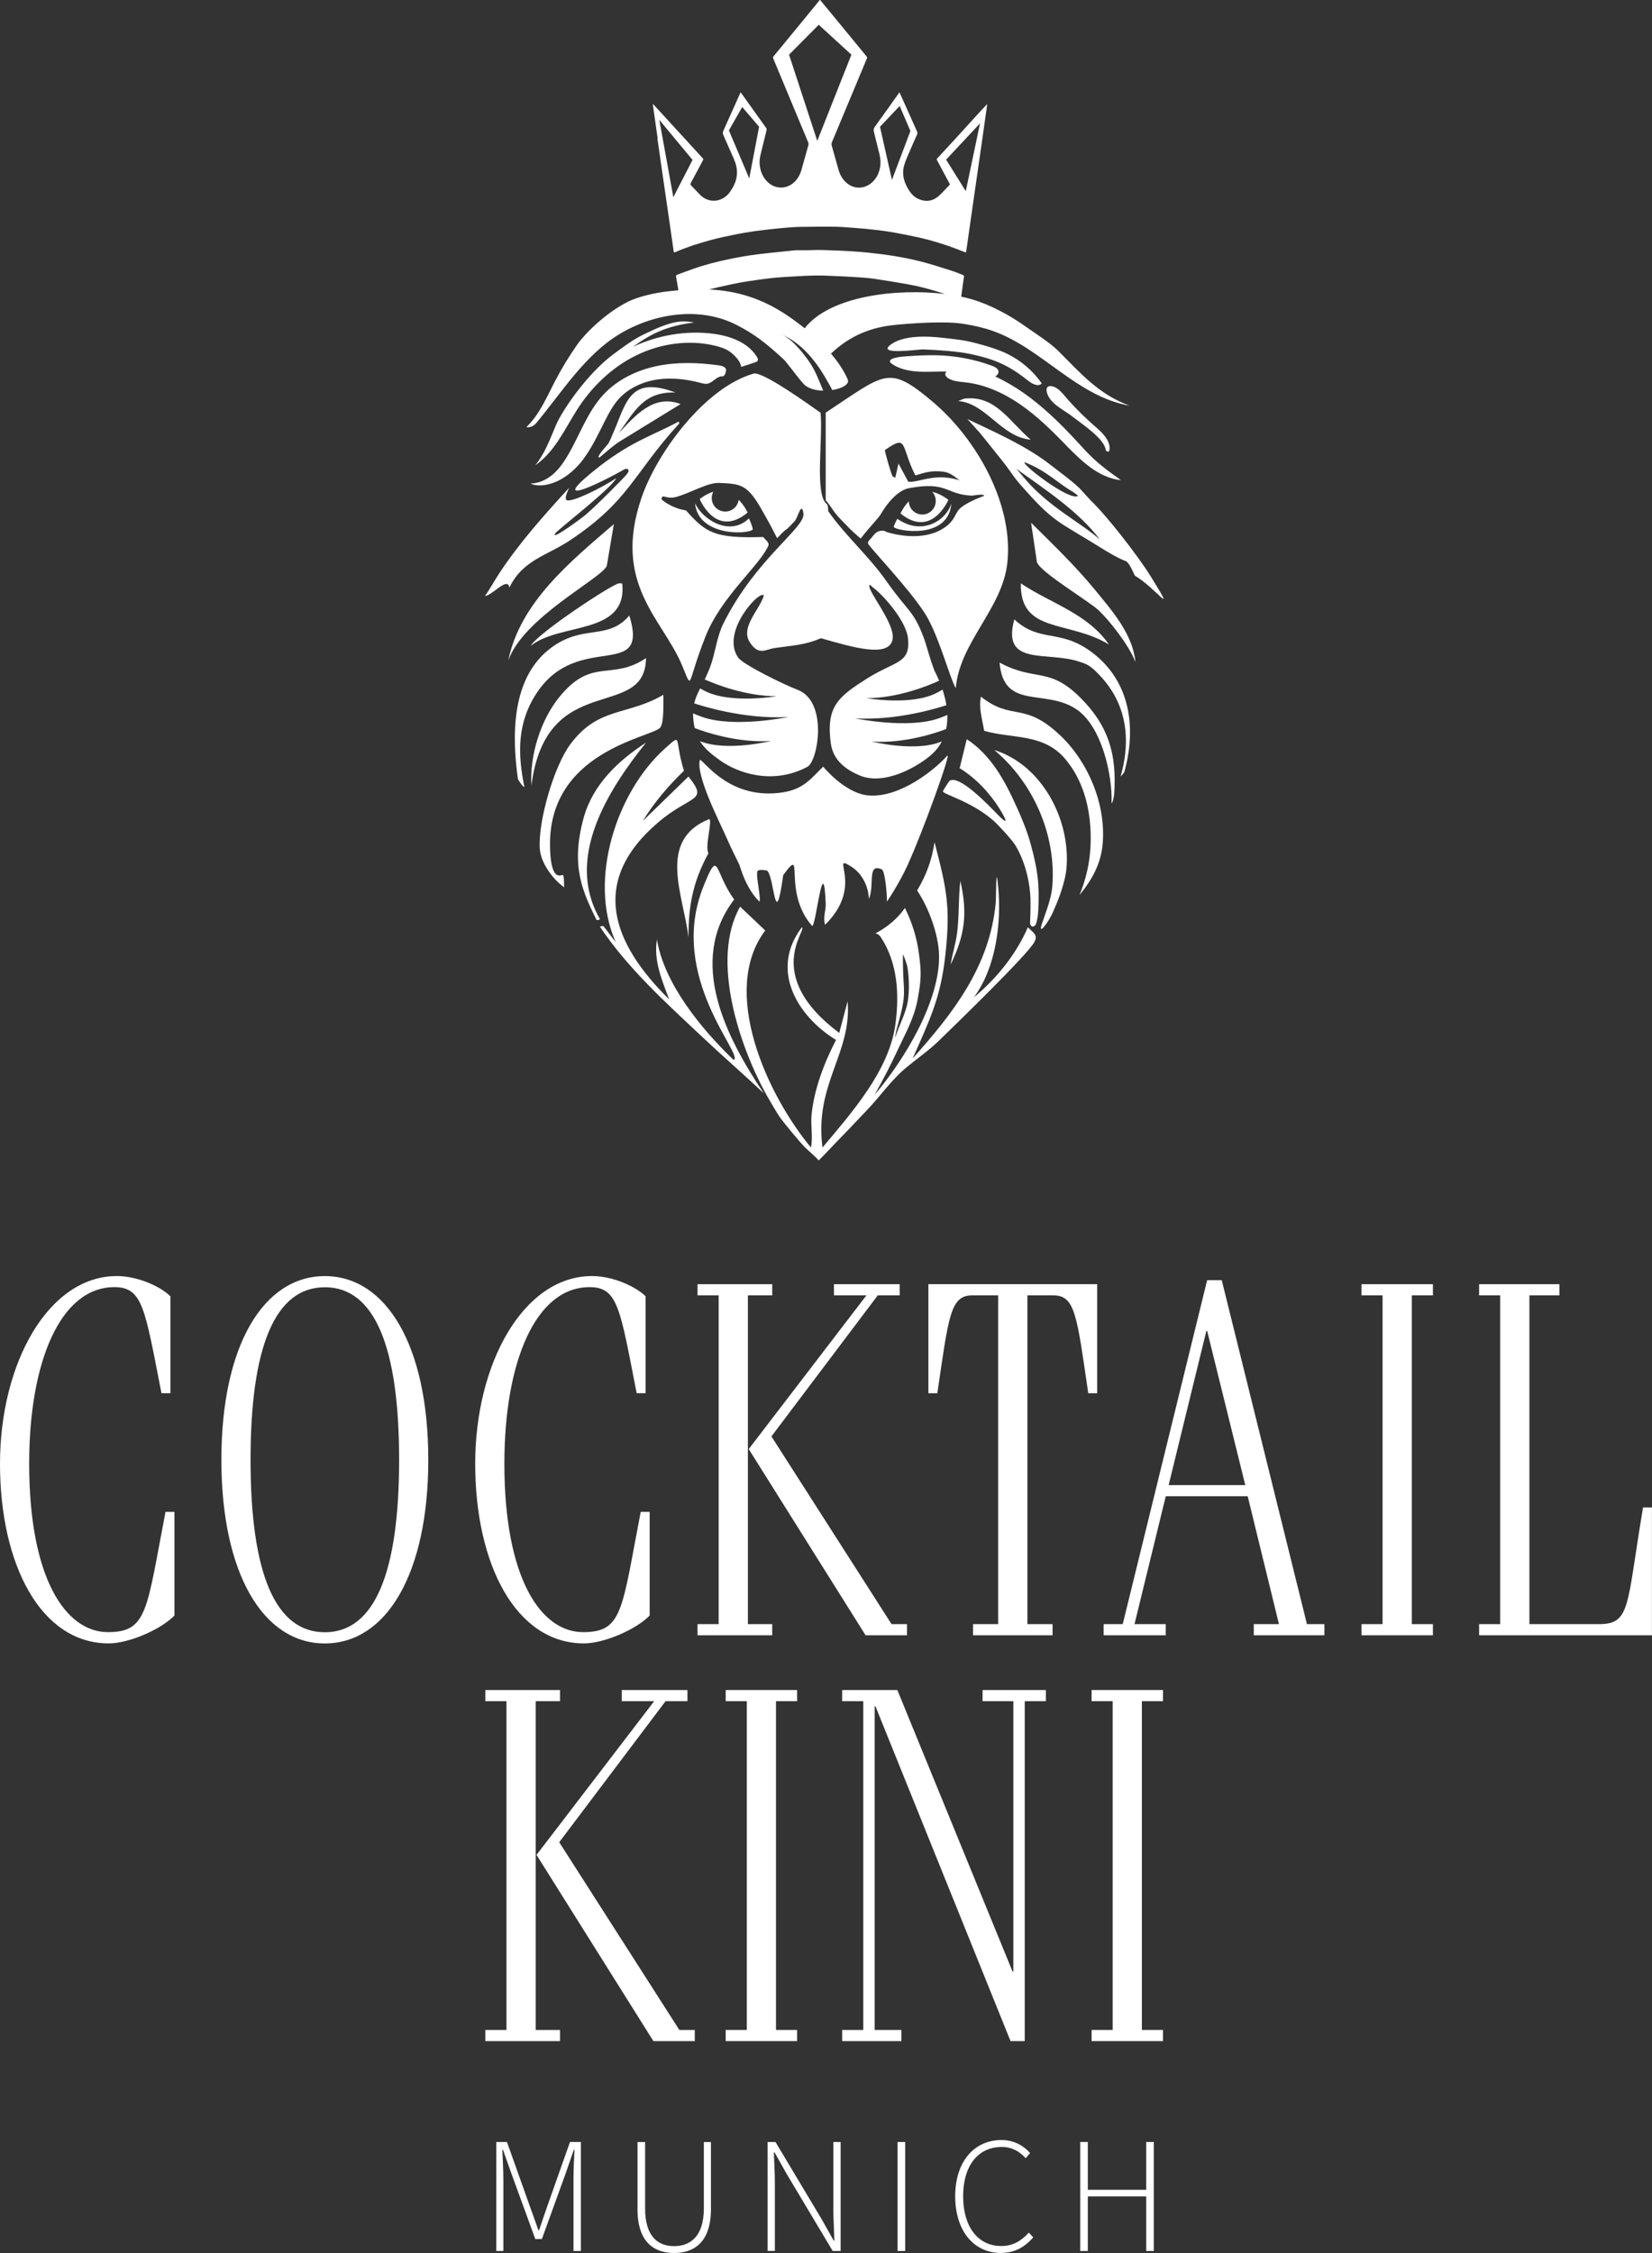 <?xml version="1.0" encoding="UTF-8"?>
<svg id="Ebene_2" data-name="Ebene 2" xmlns="http://www.w3.org/2000/svg" viewBox="0 0 293.34 400">
  <rect x="0" y="0" width="293.34" height="400" fill="#333333" stroke="none"/>
  <defs>
    <style>
      .cls-1 {
        fill: #fff;
        stroke-width: 0px;
      }
    </style>
  </defs>
  <g id="Ebene_1-2" data-name="Ebene 1">
    <g>
      <g>
        <g>
          <path class="cls-1" d="M30.98,286.82c-2.45,2.52-8.14,4.95-11.67,4.95-12.1,0-19.31-14.05-19.31-31.89s8.57-33.33,20.75-33.33c3.82,0,7.93,1.98,9.51,3.6v17.2h-1.59c-2.95-15.04-3.31-18.83-8.36-18.83-9.58,0-15.13,13.24-15.13,31.35,0,20.36,6.48,29.9,13.98,29.9,7.06,0,6.85-3.87,10.23-21.35h1.59v18.37Z"/>
          <path class="cls-1" d="M57.68,226.56c10.95,0,18.37,12.43,18.37,32.61s-7.42,32.61-18.37,32.61-18.37-12.43-18.37-32.61,7.42-32.61,18.37-32.61ZM57.68,289.79c8.86,0,13.19-10.63,13.19-30.62s-4.32-30.63-13.19-30.63-13.19,10.63-13.19,30.63,4.32,30.62,13.19,30.62Z"/>
          <path class="cls-1" d="M115.36,286.82c-2.45,2.52-8.14,4.95-11.67,4.95-12.1,0-19.31-14.05-19.31-31.89s8.57-33.33,20.75-33.33c3.82,0,7.93,1.98,9.51,3.6v17.2h-1.59c-2.95-15.04-3.31-18.83-8.36-18.83-9.58,0-15.13,13.24-15.13,31.35,0,20.36,6.48,29.9,13.98,29.9,7.06,0,6.85-3.87,10.23-21.35h1.59v18.37Z"/>
          <path class="cls-1" d="M137.12,290.33h-13.26v-1.98h3.75v-58.37h-3.75v-1.98h13.26v1.98h-4.32v58.37h4.32v1.98ZM148.08,229.98v-1.98h11.67v1.98h-3.89l-18.88,25.04,21.33,33.33h2.74v1.98h-7.35l-20.75-33.06,20.9-27.29h-5.77Z"/>
          <path class="cls-1" d="M177.25,229.98h-4.61c-3.89,0-4.18,3.6-6.2,17.38h-1.59v-19.37h29.97v19.37h-1.58c-2.02-13.78-2.31-17.38-6.2-17.38h-4.61v58.37h4.47v1.98h-14.12v-1.98h4.46v-58.37Z"/>
          <path class="cls-1" d="M195.97,290.33v-1.98h3.39l14.99-61.07h2.59l15.13,61.07h3.1v1.98h-12.54v-1.98h4.47l-5.55-22.7h-14.55l-5.55,22.7h5.55v1.98h-11.02ZM207.5,263.67h13.62l-6.77-27.38h-.14l-6.7,27.38Z"/>
          <path class="cls-1" d="M254.44,290.33h-12.68v-1.98h3.74v-58.37h-3.74v-1.98h12.68v1.98h-3.75v58.37h3.75v1.98Z"/>
          <path class="cls-1" d="M271.58,288.35h12.32c5.69,0,4.9-3.15,7.85-20.72h1.58v22.7h-30.69v-1.98h3.74v-58.37h-3.74v-1.98h14.26v1.98h-5.33v58.37Z"/>
          <path class="cls-1" d="M99.44,362.38h-13.26v-1.98h3.75v-58.37h-3.75v-1.98h13.26v1.98h-4.32v58.37h4.32v1.98ZM110.4,302.03v-1.98h11.67v1.98h-3.89l-18.88,25.04,21.33,33.33h2.74v1.98h-7.35l-20.75-33.06,20.89-27.29h-5.76Z"/>
          <path class="cls-1" d="M141.54,362.38h-12.68v-1.98h3.75v-58.37h-3.75v-1.98h12.68v1.98h-3.75v58.37h3.75v1.98Z"/>
          <path class="cls-1" d="M155.31,360.4h4.75v1.98h-10.52v-1.98h3.75v-58.37h-3.75v-1.98h9.8l20.46,49.99h.14v-48.01h-5.47v-1.98h11.24v1.98h-3.75v60.35h-2.52l-23.99-59.45h-.14v57.47Z"/>
          <path class="cls-1" d="M206.51,362.38h-12.68v-1.98h3.74v-58.37h-3.74v-1.98h12.68v1.98h-3.75v58.37h3.75v1.98Z"/>
        </g>
        <g>
          <path class="cls-1" d="M88.11,380.29h1.91l4.05,11.37c.5,1.41,1.03,2.85,1.53,4.29h.12c.5-1.44.97-2.88,1.47-4.29l4.02-11.37h1.94v19.35h-1.32v-12.72c0-1.59.09-3.61.18-5.23h-.12l-1.5,4.32-4.17,11.51h-1.17l-4.2-11.51-1.53-4.32h-.12c.06,1.62.18,3.64.18,5.23v12.72h-1.26v-19.35Z"/>
          <path class="cls-1" d="M113.2,392.22v-11.92h1.35v11.78c0,5.14,2.41,6.7,5.14,6.7s5.29-1.56,5.29-6.7v-11.78h1.26v11.92c0,6.05-3.2,7.78-6.55,7.78s-6.49-1.73-6.49-7.78Z"/>
          <path class="cls-1" d="M136.29,380.29h1.41l8.17,13.66,2.17,3.85h.12c-.06-1.88-.18-3.76-.18-5.64v-11.87h1.29v19.35h-1.41l-8.16-13.66-2.17-3.85h-.12c.06,1.85.18,3.61.18,5.49v12.01h-1.29v-19.35Z"/>
          <path class="cls-1" d="M159.38,380.29h1.35v19.35h-1.35v-19.35Z"/>
          <path class="cls-1" d="M169.61,389.93c0-6.14,3.35-9.99,8.25-9.99,2.26,0,4.03,1.12,5.05,2.32l-.79.91c-1.05-1.2-2.47-2-4.23-2-4.26,0-6.87,3.38-6.87,8.75s2.59,8.84,6.76,8.84c2,0,3.49-.82,4.9-2.38l.79.85c-1.5,1.7-3.26,2.76-5.76,2.76-4.79,0-8.1-3.91-8.1-10.07Z"/>
          <path class="cls-1" d="M191.81,380.29h1.35v8.49h10.37v-8.49h1.35v19.35h-1.35v-9.69h-10.37v9.69h-1.35v-19.35Z"/>
        </g>
      </g>
      <g>
        <path class="cls-1" d="M106.45,81.23c1.24-1.02,2.39-2.12,3.77-2.97q5.32-3.26,10.63-6.52c-4.8-1.84-8.06,2.06-10.98,5.15,2.9-4.06,4.55-7.39,10.06-7.2-7.48-2.82-8.57,1.03-10.53,5.96l-.96,2.26c-.13.27-.25.54-.39.81-1.06,1.24-2.21,2.52-1.6,2.52Z"/>
        <path class="cls-1" d="M204.24,102.2c-2.11-3.42-7.67-10.6-10.51-13.29-.02-.02-2.03-2.21-2.05-2.24-1.65-1.54-3.33-2.72-5.15-4.14-4.39-3.42-9.91-5.82-14.75-8.12.9,1.02,1.9,2.03,2.74,3.09,1.22,1.53,2.43,3.05,3.66,4.57.95,1.19,1.73,2.49,2.74,3.66,6.19,7.14,6.84,6.72,14.41,11.43,1.51.94,3.02,1.86,4.69,2.52.65.56,1.09,1.71,1.49,2.52,3.95,2.35,7.65,7.96,2.74,0ZM181.95,82.07c3.89,1.49,5.95,3.79,8.58,5.26q.46.34.91.69c-1.42,1.1-10.19-5.68-9.49-5.95ZM181.83,84.82c-.37-.44-.96-1.14-1.37-1.6,5.2,3.76,11,7.51,14.86,12.58-3.62-3.17-9.13-5.79-13.49-10.98Z"/>
        <path class="cls-1" d="M109.92,103.57c-.96-.04-14.6,8.94-15.66,11.09,5.09-4.17,17.1-1.84,16.24-10.98-.12-.19-.34-.1-.57-.11Z"/>
        <path class="cls-1" d="M101.3,95.87c10.55-7.05,11.15-11.79,19.32-20.69l-.11-.34c-4.66,2.52-7.94,3.3-13.83,7.77-10.24,7.98-.61,3.46,4.23.69.45-.14.58-.01.67.13s.03.44-.46.98c-.49.55-4.92,5.11-7.29,7.12-.39.33-6.07,4.57-5.26,3.2.37-.63,9.84-7.87,10.86-9.83-2.68,1.77-8,4.38-8.8,3.89-.39-.26-.05-1.09.42-2.18-4.39,4.8-8.83,9.75-12.42,15.21-.86,1.31-1.6,2.72-2.52,4,1.37-.14,4.06-3.53,4.34-1.49,2.37-4.94,6.62-5.63,10.86-8.46Z"/>
        <path class="cls-1" d="M171.55,70.73c-.69.08-.95.34-1.42.48,4.92.32,7.66,6.4,12.88,6.85-3.81-3.29-6.2-7.75-11.46-7.32Z"/>
        <path class="cls-1" d="M161.26,153.35c2.49-5.39,7.89-20.29,6.9-19.15-2.02,2.31-8.26,7.45-13.88,7.03-4.24-.32-8.11-5.12-8.11-5.12-2.52,2.45-3.78,4.48-8.86,4.74-8.54.45-12.54-6.21-13.04-5.92-.75,2.71,3.51,11.02,4.64,13.58,1.33,3.01,1.68,3.52,2.38,5.03.16.34,1.05,4.05,3.54,6.52.4-.31-.66-4.53-.34-5.37.15-.42,1.65-.17,1.72-.11,1.32,1.06,1.39,11.37,2.86.8,4.07-5.6-.32,2.83,5.15,9.03.72-.2,2-13.68,2.4-4,.05,1.25-.53,2.51-.11,3.77,7.18-7.04.58-12.93,4.69-10.29,1.92,1.24,2.99,3.47,3.09,5.72,1.07-2.58-.39-6.43,2.29-5.26.59.26.96,4.78.91,5.72,0,0,2.1-3.03,3.78-6.7Z"/>
        <path class="cls-1" d="M107.74,100.48q.63-3.72,1.26-7.43c-7.62,6.57-16.66,13.87-18.75,24.24,2.66-7.67,16.46-14.51,17.49-16.81Z"/>
        <path class="cls-1" d="M125.92,145.42c-9.31,3.77-4.56,13.45-3.66,21.04-.05-5.65.81-9.99,3.54-14.98-.7-1.2.79-5.94.11-6.06Z"/>
        <path class="cls-1" d="M178.86,100.02c1.18-10.44-5.45-22.12-13.26-28.7-7.89-6.65-8.35-5.06-18.98,1.94v15.55c1.08,1.25,1.43,2.15,2.59,3.32,2.39,2.42,1.07,1.24,3.61,3.49,2.22-2.82,3.02-3.39,3.67-4.49,1.13-1.92,2.99-4.1,4.92-4.46,6.82-1.27,6.47,1.09,11.04,1.32.04.08,2.31-.43,2.3.04-1.17.43-3.07,1.23-4.13,2.1-1.12.93-.87,2.11-2.85,3.5-3.77,2.64-9.06,1.22-10.33.83-.44-.32-.94-.27-1.31-.17-.66.17-1.08.83-1.43,1.24-.27.32-.83.73-.44,1.2,2.32,2.82,8.7,9.57,10.65,13.34,2.23,4.33,3.63,9.91,4.8,12.12.7-8.19,8.23-14.06,9.15-22.18ZM162.17,85.5c-.8.09-.77,0-.91,0q-.86-1.6-1.72-3.2-.29,1.26-.57,2.52s-.44-.21-.46-.23c-.26-.38-1.44-4.45-1.37-4.69,4.12-2.86,2.73-.8,5.37,4.46.26.1,1.75-.67,3.54-.69,2.34-.02,2.69.39,4.34,1.6-3.86-1.2-6.41.01-8.23.23Z"/>
        <path class="cls-1" d="M158.71,93.58c.49.66,9.69,2.37,10.22-4.2-.83,2.9-5.11,5.86-9.58,2.74-.12.09-.72,1.36-.64,1.47Z"/>
        <path class="cls-1" d="M133.66,94.02c.1-.09-.56-1.89-.69-1.97-3.39,3.28-8.2.21-9.55-2.68.53,5.78,9.17,5.58,10.24,4.65Z"/>
        <path class="cls-1" d="M177.49,117.63c.73,8.59,8.16,4.52,13.72,8.35,4.43,3.05,6.33,11.56,6.17,16.62.19-.01.43-1.18.47-1.68.46-6.97-.99-12.01-5.96-17-5.64-5.67-8.06-2.84-14.41-6.29Z"/>
        <path class="cls-1" d="M176.57,133.18c6.95,5.81,10.99,15.08,10.29,24.12-.17,2.15-.96,4.11-1.83,6.63-.87,2.52,1.29-.31,2.06-2.29.98-2.1,2.1-5.27,2.29-7.55.71-8.57-4.34-18.28-12.81-20.92Z"/>
        <path class="cls-1" d="M180.46,143.13c-2.02-4.51-4.52-9.12-8.8-11.89q-.63,2.57-1.26,5.15c2.79,1.69,5.36,4.4,7.09,7.2,1.09,1.77,1.87,3.31-.46.91-1.2-1.23-6.8-7.19-8.46-5.83-.08.07-1.15,1.72-1.14,1.83.01.52,4.97,1.72,8.92,5.15.86.74,3.34,3.45,3.89,4.34,1.71,2.76,2.62,6.39,2.74,9.6.01.38,0,.76,0,1.14,0,.23,0,.46,0,.69,0,.74-.06,1.96-.07,2.44s.46,1.01.99.31c.32-.79.41-1.69.46-2.52.25-4.76-.13-7.38-1.37-11.89-.63-2.28-1.55-4.48-2.52-6.63Z"/>
        <path class="cls-1" d="M169.94,165.65c-.23,1.87-.84,3.73-1.14,5.6,2.56-5.27,3.03-9.14,1.72-14.86-.35,3.05-.19,6.22-.57,9.26Z"/>
        <path class="cls-1" d="M188.24,130.55c-6.43-6.11-8.47-2.45-14.06-6.86-.44,2.06.26,4.04.57,6.06,4.96,1.44,10.47.42,14.33,4.92,1.11,1.31,3.97,4.93,4.5,11.78.34,4.43-.23,8.4-1.9,12.46,2.25-2.75,3.82-5.57,4.12-9.15.58-6.95-2.52-14.43-7.55-19.21Z"/>
        <path class="cls-1" d="M193.72,115.69c-5.6-4.11-9.05-1.52-13.61-5.72-2.34,8.5,5.96,5.53,11.66,7.55.85.3,1.38.36,2.65,1.52,1.74,1.72,7.82,7.44,4.56,18.83.07-.14.49-.4.69-.91,2.17-7.89.99-16.18-5.95-21.27Z"/>
        <path class="cls-1" d="M95.4,122.89c7.37-10.93,19.96-1.84,16.35-13.61-3.92,4.58-8.34,1.37-14.18,5.95-6.78,5.31-6.69,15.39-5.6,23.1.13.24.88,1.44,1.14,1.37-1.23-5.99-1.28-11.52,2.29-16.81Z"/>
        <path class="cls-1" d="M181.26,103.57c-.14,8.97,8.4,6.47,15.66,10.86-3.9-5.58-10.3-7.26-15.66-10.86Z"/>
        <path class="cls-1" d="M97.68,150.79c-.7-17.44,18.08-19.85,19.55-21.61.72-.86.53-4.54.57-5.83-6.4,3.75-11.47,2.08-16.46,8.69-2.99,3.95-5.82,13.84-5.49,18.64.17,2.48,2.23,5.37,4.34,6.86-.09-.33.04-1.92-.23-2.17-.22-.21-2.05,1.49-2.29-4.57Z"/>
        <path class="cls-1" d="M114.72,116.83c-6.11,4.14-9.6-.27-15.44,6.97-3.35,4.16-5.24,10.41-4.92,15.66,2.66-20.74,20.23-11.24,20.35-22.64Z"/>
        <path class="cls-1" d="M114.72,131.84c-4.96,3.21-9.46,7.46-11.09,13.38-2.39,8.7-.06,13.24,2.29,18.11.45.02.44,0,.61-.16-6.25-10.78,1.37-22.82,8.19-31.33Z"/>
        <path class="cls-1" d="M182.52,164.62c-2.11,4.85-5.54,9.09-9.6,12.46,3.89-5.21,4.91-13.11,4.34-19.44-.45-5.07-.35,1.66-.46,2.74-1.1,11.24-7.51,19.45-14.75,27.55,3.09-6.99,4.99-10.76,5.83-18.52.92-8.55.2-11.66-1.94-19.89-.47,3.18-1.45,5.82-3.09,8.58,2.04,3.01,3.77,7.73,3.89,11.32.26,8.22-6.19,18.8-11.43,24.93,1.47-2.61,2.86-5.28,4.12-8,1.34-2.9,2.88-5.49,3.51-8.92s.69-4.7.25-8c-.44-3.31-1.3-5.73-2.5-8.23-1.34,1.91-3.11,3.38-5.15,4.46-.34.22.25-.22.91.8,2.88,4.42,3.31,9.95,2.52,15.55-1.15,8.15-7.79,15.6-12.92,21.72-1.48-11.3,5.22-16.65,4.46-25.95q-.74,2.8-1.49,5.6c-13.73-10.24-5.6-18.38-6.63-18.75-5.66,7.42-1.06,15.59,6.06,20.01-2.08,3.98-3.91,8.8-4.34,13.26-.19,1.91.27,3.93-.11,5.83-7.79-9.36-16.23-27.78-8.12-38.53q-2.23-2.12-4.46-4.23c-5.34,9.37-.09,25,4.92,33.84.47.82,1.6,2.76,2.06,3.43.74,1.07,3.65,4.58,4.57,5.49.78.77,1.68,1.45,2.4,2.29,1.23-1.18,2.35-2.45,3.54-3.66,1.7-1.72,3.35-3.51,5.03-5.26,2.21-2.29,4.34-5.39,6.97-7.55,1.89-1.58,4.08-3.09,5.83-4.8,2.97-2.9,15.68-15.19,16.92-17.49.31-.58.44-1.1-.21-1.75l-.93-.88ZM159.42,182c1.68-5.99.95-5.61.91-10.98,0-.53,0-1.07,0-1.6.2.34.51,1.28.69,1.83.18.55.59,3.43.23,6.17-.31,2.41-1.64,4.57-2.29,6.86.04-.76.25-1.56.46-2.29Z"/>
        <path class="cls-1" d="M183.09,92.82q.51,3.49,1.03,6.97c.52,1.76,9.28,6.97,10.98,8.58,1.7,1.6,5.2,5.88,6.52,9.15-.5-4.96-4.12-9.05-7.2-12.81-3.49-4.26-7.42-8.02-11.32-11.89Z"/>
        <path class="cls-1" d="M130.38,159.71c-3.64-4.95-2.64-9.4-5.49-2.29-6.43,16.03,7.39,30.01,5.37,30.76-5.69-5.45-12.32-13.51-13.61-21.38-.62,3.73.9,7.25,2.17,10.63-10.09-9.94-14.24-20.85-2.06-31.33,5.95-5.12,9.16-3.64,5.49-8.23q-4.06,3.94-8.12,7.89c2.03-3.29,4.54-6.24,7.32-8.92-1.79-5.73-.2-6.78-3.32-4-8.74,7.78-13.71,23.48-8.8,34.41-1.14-1.43-1.07-1.43-2.21-2.86-.23.06-.38.06-.61.11,4.96,7.42,11.67,13.46,18.14,19.55,3.61,3.4,7.36,6.66,10.98,10.06-6.68-9.91-13.65-23.45-5.26-34.42Z"/>
        <path class="cls-1" d="M96.55,86.14c2.78-.37,5.17-2.23,6.89-4.44,1.71-2.22,2.86-4.81,4.14-7.3.63-1.23,1.3-2.44,2.21-3.48,1.73-1.96,4.25-3.13,6.84-3.53,2.59-.4,5.24-.08,7.77.59.39.1.79.21,1.18.15,1.01-.16,1.68-1.38,2.7-1.31.46.03.84-1.15.52-1.48s-.81-.42-1.27-.49c-3.62-.49-7.33-.61-10.91.14-3.58.75-7.02,2.42-9.5,5.1-2.83,3.07-4.19,7.18-6.31,10.78-.73,1.24-1.57,2.44-2.66,3.37-1.1.93-2.48,1.59-3.92,1.6.53.35,1.68.38,2.31.3Z"/>
        <path class="cls-1" d="M189.06,78.82c2.83,2.89,5.96,6.03,9.99,6.43-1.65-1.17-3.3-2.35-4.79-3.73-1.09-1.01-2.08-2.11-3.08-3.2-2.9-3.14-5.97-6.15-9.48-8.6-1.58-1.1-3.25-2.08-4.99-2.88.05-.03.11-.06.16-.1.22-.16.41-.39.43-.66.05-.56-.57-.93-1.1-1.12-3.2-1.19-6.59-1.82-10-1.89-1.72-.03-3.43.06-5.15.18-.79.06-3.38.23-2.99,1.05.05.1.14.17.23.24,1.64,1.17,3.74,1.45,5.75,1.47,1.34.01,2.68-.07,4.01-.04-.09.1-.16.2-.19.33-.08.37.24.7.56.89.92.54,2.03.58,3.09.7,3.49.41,6.78,1.93,9.68,3.93s5.42,4.48,7.88,6.99Z"/>
        <path class="cls-1" d="M164.03,62.04c2.34.08,5.99.33,8.28.81,4.24.89,6.82,2,10.2,4.7.73.58,1.82,1.2,2.47.53-1.56-2.25-3.71-4.09-6.17-5.28-1.4-.68-2.9-1.15-4.39-1.57-2.3-.65-3.46-.86-5.84-1.12-1.72-.19-7.68-1.11-10.54,1.17-2.27,1.81,5.14.72,5.99.75Z"/>
        <path class="cls-1" d="M190.42,73.95c2.16,1.66,5.65,3.98,5.93,5.94.03.2.31.35.49.27.14-.06.18-.24.19-.4.09-1.69-1.38-3-2.65-4.11-1.68-1.46-3.27-3.03-4.75-4.69-.66-.74-1.56-2-2.55-2.31-1.17-.36-1.47.3-1.11,1.28.68,1.88,2.92,2.83,4.45,4.01Z"/>
        <path class="cls-1" d="M121.23,57.07c-.69.02-1.38.12-2.04.31-1.17.33-2.28.76-3.37,1.28-2.36,1.11-2.88,1.24-6.85,4.19-4.68,3.45-9.12,9.99-10.23,12.58-1.11,2.6-1.99,5.1-3.71,7.19,3.43-2.39,5.11-6.17,7.33-9.71,2.58-4.12,6.2-7.64,10.56-9.79,4.36-2.15,9.47-2.88,14.19-1.71.91.23,1.81.53,2.56,1.08.75.56,1.89,1.72,1.93,2.65.84-.26,1.68-.54,2.51-.82.18-.06.37-.14.45-.31.08-.19-.02-.41-.12-.59-1.59-2.65-4.85-3.8-7.91-4.18-4.81-.59-9.76.28-14.15,2.34,3.22-2.31,5.89-3.69,10.84-4.32-.64-.14-1.33-.21-1.98-.19Z"/>
        <path class="cls-1" d="M95.13,75.22c4.64-5.56,8.74-12.25,14.96-15.96,6.22-3.71,14.3-4.87,20.74-1.55,3.02,1.55,4.99,3.03,8.21,5.99.71.65,1.93,2.46,3.57,4.38.75.87,2.14,1.25,3.56,1.28-.77-1.88-1.42-3.66-2.62-5.34-1.17-1.64-2.98-3.89-4.89-4.71,3.75,1.6,6.38,4.96,8.29,8.44.16.29.58.91.81,1.5,1.76-.27,3.15-1.02,2.76-1.91-.7-1.59-1.75-3.13-2.97-4.56,4.17-3.95,8.46-4.84,11.82-5.14,3.23-.29,8.53-.65,11.74-.14,1.77.28,3.53.67,5.22,1.27,4.37,1.55,8.09,4.47,11.86,7.17,3.77,2.71,7.8,5.31,12.37,6.08-5.4-1.98-8.59-5.65-12.65-9.72-1.5-1.5-4.2-3.18-5.93-4.42-2.59-1.87-6.13-3.75-9.19-4.68-.65-.2-1.36-.37-2.11-.53.15-1.17.31-2.34.48-3.51.03-.19-.01-.27-.16-.33-.6-.23-1.19-.5-1.8-.69-1.66-.53-3.33-1.07-5-1.53-2.57-.69-5.17-1.17-7.79-1.5-1.6-.2-3.2-.37-4.8-.47-1.87-.13-3.75-.19-5.62-.25-.83-.03-1.67.03-2.5.04-.74,0-1.49,0-2.21,0-2.32.25-4.62.45-6.91.74-1.6.2-3.19.48-4.77.81-2.21.45-4.41,1.01-6.56,1.77-.94.33-1.87.69-2.81,1.03-.16.06-.21.14-.18.36.14.79.28,1.59.41,2.39-.64.06-1.28.12-1.94.2-2.07.25-5.15.88-7.12,1.89-3.97,2.03-7.56,5.64-8.92,7.58-1.49,2.12-2.83,4.35-4.02,6.65-1.45,2.81-2.72,5.8-5,7.99.61.09,1.26-.16,1.66-.63ZM127.76,50.95c1.18-.28,2.37-.54,3.55-.76,1.09-.2,2.18-.36,3.27-.51,1.06-.15,2.13-.29,3.2-.39,1.14-.1,2.29-.16,3.43-.22,1.1-.06,2.2-.13,3.3-.15.97-.02,1.95.01,2.92.05,1.73.07,3.46.16,5.19.27.94.06,1.89.15,2.82.29,1.98.3,3.95.61,5.92.97,2.09.38,4.16.95,6.2,1.62.07.02.14.05.21.07-8.49-1.02-20.38.32-24.89,6.09-1.02-.82-2.03-1.56-2.97-2.2-4.57-3.1-9.06-4.45-14-4.69.61-.16,1.22-.31,1.83-.45Z"/>
        <path class="cls-1" d="M116.74,24.64c.34,2.39.69,4.77,1.03,7.16.39,2.71.79,5.41,1.18,8.12.23,1.56.45,3.12.67,4.69.03.2.08.25.25.17,2.02-.88,4.09-1.55,6.19-2.12,1.45-.4,2.93-.71,4.4-1.01,1.23-.25,2.47-.46,3.71-.63,1.52-.21,3.05-.37,4.58-.52,1.13-.11,2.27-.2,3.41-.22,1.85-.04,3.71-.03,5.56-.03.6,0,1.19.01,1.79.05,1.45.1,2.9.2,4.34.34,1.35.13,2.7.29,4.04.5,1.43.23,2.85.53,4.27.81,2.03.4,4.02.97,5.99,1.63,1.04.35,2.06.76,3.08,1.15.31.12.31.11.36-.27.04-.32.09-.64.14-.96.42-2.94.84-5.89,1.26-8.83.29-2.06.59-4.11.89-6.17.25-1.73.5-3.45.74-5.18.19-1.35.38-2.69.57-4.04.04-.25.07-.5.1-.8-.46.49-.89.93-1.31,1.39-1.38,1.52-2.76,3.04-4.14,4.55-1.14,1.24-2.28,2.48-3.42,3.71-.08.09-.12.15-.05.29.31.56.61,1.13.91,1.69.47.88.93,1.75,1.41,2.64-.64.66-1.25,1.35-1.91,1.96-1.18,1.09-2.49,1.2-3.85.54-.86-.42-1.43-1.22-1.91-2.14-.63-1.19-.85-2.47-.46-3.79.27-.92.69-1.79,1.06-2.67.39-.93.81-1.84,1.22-2.76.09-.19.08-.34,0-.54-1.01-2.24-2.01-4.48-3.01-6.72-.03-.06-.07-.12-.14-.24-.06.1-.1.17-.14.23-1.4,1.97-2.8,3.94-4.21,5.89-.21.3-.25.56-.16.91.33,1.31.65,2.63.98,3.95.15.61.22,1.23.17,1.87-.15,1.93-1.32,3.49-2.92,3.95-1.93.56-3.87-.77-4.5-3-.4-1.45-.81-2.89-1.22-4.33-.06-.22-.05-.4.03-.61.99-2.36,1.97-4.72,2.96-7.08,1.08-2.6,2.16-5.2,3.25-7.79.07-.16.03-.26-.06-.37-1.63-1.98-3.25-3.96-4.87-5.93-1.09-1.32-2.18-2.63-3.26-3.95-.04-.05-.09-.1-.16-.17-.16.21-.3.4-.45.58-1.19,1.45-2.37,2.9-3.56,4.34-1.41,1.71-2.81,3.42-4.22,5.13-.1.12-.12.22-.05.37.99,2.38,1.98,4.75,2.97,7.13,1.08,2.59,2.16,5.18,3.24,7.77.06.13.08.33.04.47-.4,1.46-.83,2.92-1.23,4.38-.62,2.27-2.52,3.58-4.48,3.06-2.11-.56-3.41-3.13-2.82-5.6.36-1.49.72-2.98,1.09-4.46.04-.17.02-.3-.08-.43-1.44-2.02-2.88-4.04-4.33-6.06-.06-.08-.12-.15-.2-.25-.08.19-.15.34-.22.5-.94,2.11-1.88,4.22-2.83,6.32-.13.28-.13.51,0,.79.62,1.38,1.23,2.77,1.84,4.17.4.92.66,1.88.55,2.95-.11,1.12-.59,2.03-1.16,2.87-1.3,1.93-3.75,2.21-5.35.62-.54-.54-1.05-1.12-1.59-1.66-.16-.16-.18-.26-.07-.47.73-1.34,1.44-2.7,2.16-4.04.07-.13.08-.19-.02-.31-1.14-1.24-2.27-2.49-3.41-3.73-1.47-1.6-2.93-3.2-4.4-4.8-.34-.37-.68-.73-1.02-1.1-.02.02-.04.03-.07.05.03.16.06.32.08.48.26,1.86.52,3.72.79,5.57ZM168,28.34l6.02-6.44-2.53,12.04-3.49-5.6ZM156.26,22.51l3.49-3.7,1.91,4.45-3.28,8.68-2.12-9.42ZM140.11,9.71l5.27-5.31,5.8,5.31-6.06,15.3-5.01-15.3ZM129.43,23.15l2.36-4.15,3,3.5-1.75,9.18-3.61-8.53ZM122.97,28.4l-3.41,6.61-2.49-13.73,5.9,7.11Z"/>
        <path class="cls-1" d="M124.25,88.6s2.85,7.05,8.5,2.41c0,0-.49-1.17-1.59-2.28-.15,1.18-1.16,2.09-2.38,2.09-1.32,0-2.4-1.07-2.4-2.4,0-.4.1-.78.28-1.12-1.35.42-2.42,1.3-2.42,1.3Z"/>
        <path class="cls-1" d="M163.77,91.35c-1.31,0-2.37-1.05-2.4-2.35-1.01,1.08-1.47,2.16-1.47,2.16,5.59,4.59,8.56-2.56,8.5-2.41,0,0-1.31-1.1-2.88-1.43.4.43.64,1,.64,1.63,0,1.32-1.07,2.4-2.4,2.4Z"/>
        <path class="cls-1" d="M124.72,127.3c-.69-.24-1.23-.46-1.66-.65,0,.62.06,1.3.19,2.1.03.17.06.34.1.51,1.6.62,7.51,2.69,13.57,2.29,0,0-7.89,1.96-12.64.03.91,1.46,2.24,2.47,3.7,3.5,2.9,2.06,9.13,4.4,15.39,1.06,1.88-1,3.74-11.63-1.79-13.69-2.06-.77-9.62-4.41-10.52-5.72-3.16-4.59,3.98-12.18,4.57-10.98-.76,2.52-4.17,5.57-2.52,8.23,1.56,2.51,2.85,1.31,4.39,1.08,3.5-.5,5.45-.54,8.28-1.75,5.66,1.62,12.08,3.54,12.71.21.55-2.94-5.02-9.18-4-9.72.29.37.68.62,1.03.91,2.11,1.82,5.46,5.88,5.72,8.69.41,4.48-2.25,3.88-7.32,7.09-5.04,3.19-7.28,4.93-6.4,11.47.44,3.29,3.06,4.82,5.04,5.68,4.5,1.97,10.56-1.64,12.83-3.65.79-.7,1.4-1.49,1.85-2.36-.03.01-.05.02-.08.03-4.61,1.93-12.37,0-12.37,0,5.91.39,11.67-1.63,13.22-2.23.16-.79.23-1.63.21-2.5-.4.18-.91.38-1.54.61-5.53,1.93-14.84,0-14.84,0,7.67.43,15.13-1.98,16.21-2.34-.14-.9-.38-1.83-.69-2.77-.3.19-.67.4-1.13.63-4.46,2.26-12.34.9-12.34.9,5.75-.04,11.18-2.33,12.87-3.11-.26-.61-.54-1.23-.86-1.84-1.14-3.1-1.22-4.07-1.98-6.06-1.78-4.65-2.69-4.32-6.56-9.83-3.12-4.44-7.17-7.92-10.29-12.35-.07-.32.06-.75-.23-1.26-2.26-1.65-.67-11.51-1.14-16.24-2.07-1.44-9.84-7.06-11.78-6.97-8.67,2.4-17.25,14.01-20.01,22.07-5.2,15.2,3.63,21.46,7.09,29.5,2.12,4.92.77,3.99,4.26-4.84,2.79-7.09,9.59-12.58,11.16-16.12.27-.6-.59-1.09-.89-1.57-8.59.26-10.13-.68-13.72-4.72-2.65-.4-4.82-2.13-4.3-2.18.13-.8.84.3,2.65-.24,2.75-.82,5.53-2.54,7.54-2.46,3.95.16,5.06.27,7.74,5.08,1.01,1.82.92,1.54,2.55,4.73,2.47-2.62.7-.42,3.15-3.07.53-.58,1.2-3.64,1.52-1.3.35,2.53-8.51,8.02-14.25,19.59-1.13,2.27-1.44,5.39-2.36,7.77-.31.79-.62,1.48-.92,2.09,2.14.95,7.31,2.95,12.74,2.98,0,0-8.09,1.4-12.68-.92-.33-.17-.62-.32-.87-.47-.46.91-.84,1.72-1.06,2.65.9.31,8.69,2.87,16.71,2.43,0,0-9.56,1.98-15.25,0Z"/>
      </g>
    </g>
  </g>
</svg>
